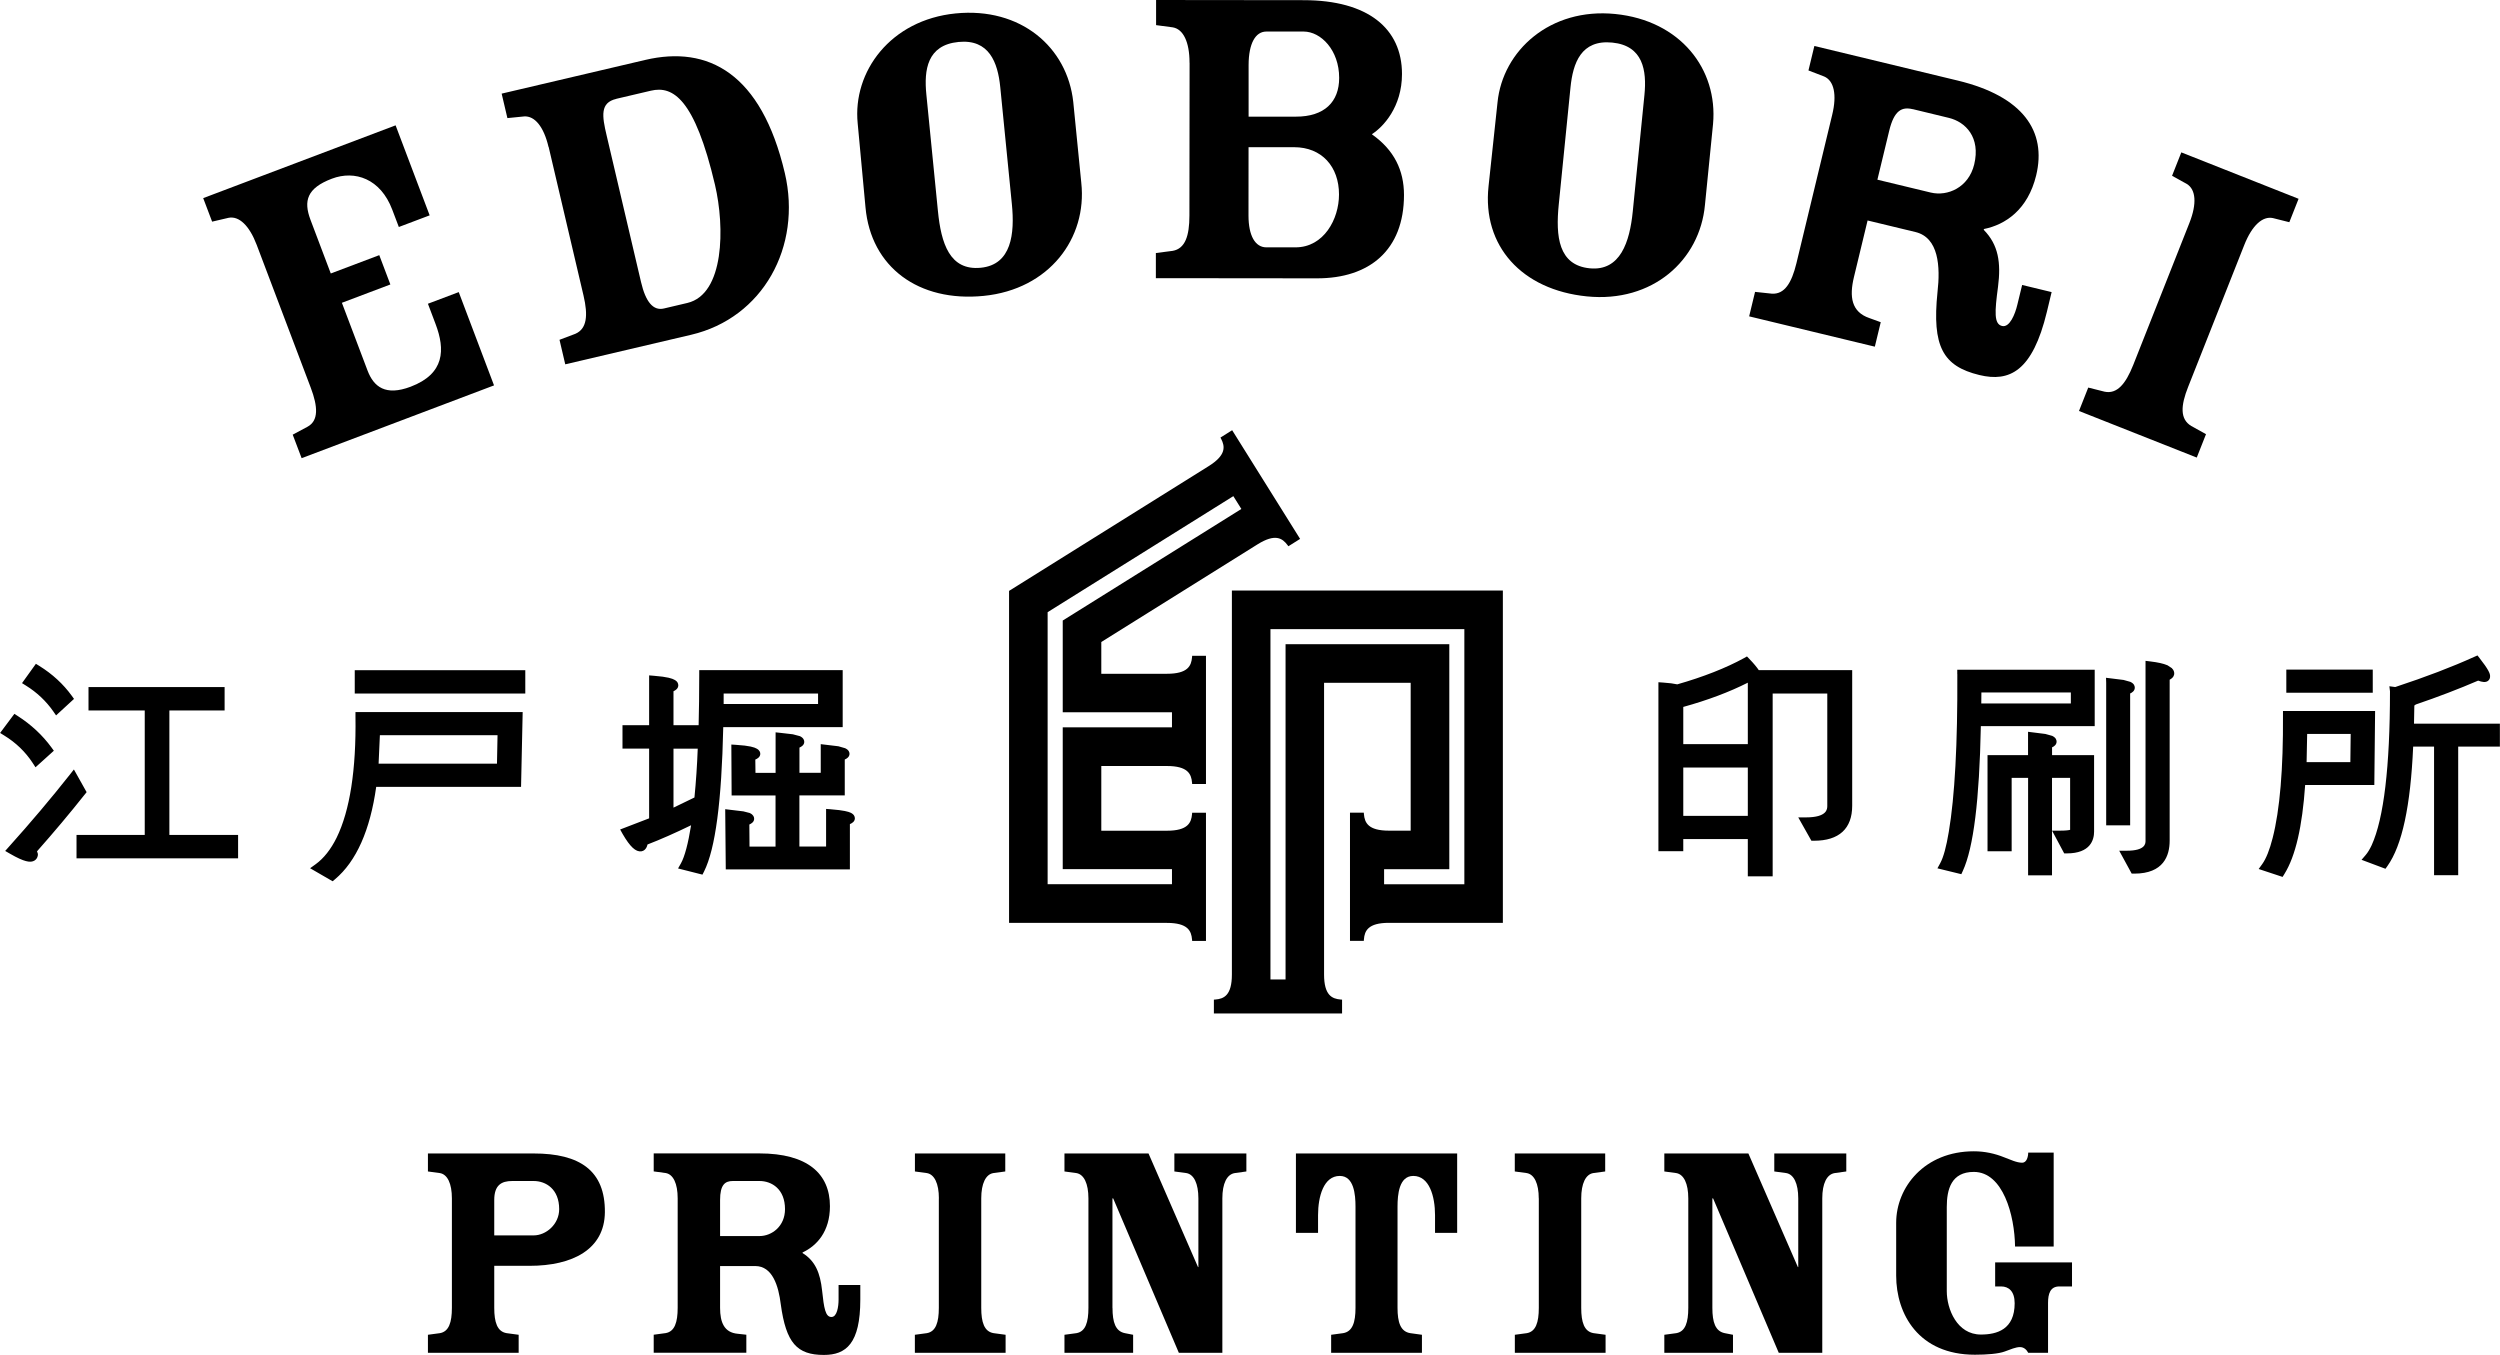 <?xml version="1.0" encoding="UTF-8"?>
<svg id="_レイヤー_2" data-name="レイヤー 2" xmlns="http://www.w3.org/2000/svg" viewBox="0 0 448.56 243.12">
  <g id="_デザイン" data-name="デザイン">
    <g>
      <path d="M61.34,54.32l4.6,12.15c1.12,2.96,3.25,4.61,7.73,2.92,6.15-2.33,6.22-6.67,4.48-11.26l-1.37-3.63,5.53-2.09,6.33,16.74-34.52,13.06-1.6-4.22,2.67-1.43c1.99-1.09,1.86-3.58.57-6.99l-9.7-25.63c-1.32-3.48-3.18-5.23-5.05-4.86l-2.95.69-1.6-4.22,34.52-13.06,6.11,16.15-5.53,2.09-1.18-3.11c-2.1-5.56-6.71-7.12-10.83-5.56-4.48,1.7-5.12,3.97-3.84,7.38l3.64,9.63,8.7-3.29,1.99,5.26-8.7,3.29Z"/>
      <path d="M98.42,26.37c-.85-3.63-2.47-5.6-4.37-5.48l-3.01.3-1.03-4.39,25.78-6.05c11.25-2.64,20.81,2.36,25.03,20.32,3.09,13.18-3.93,25.98-16.82,29l-22.58,5.3-1.03-4.4,2.83-1.07c2.1-.9,2.31-3.31,1.48-6.86l-6.26-26.68ZM110.58,17.74c-2.93.69-2.57,3.04-1.73,6.59l6.17,26.29c.83,3.55,2.18,5.18,4.1,4.73l4.2-.99c6.67-1.57,6.74-13.62,4.97-21.18-3.64-15.5-7.56-17.83-11.49-16.91l-6.22,1.46Z"/>
      <path d="M194.01,32.81c1.08,9.92-5.74,19.11-17.52,20.28-11.68,1.16-20.23-5.16-21.2-15.89l-1.4-15.06c-.93-9.3,5.9-18.57,17.57-19.73,11.68-1.16,20.04,6.05,21.11,15.89l1.44,14.5ZM168.29,37.9c.57,5.75,2.1,10.7,7.7,10.14,5.51-.55,6.1-6.1,5.56-11.46l-2.08-20.96c-.44-4.41-1.99-8.64-7.5-8.09-5.61.56-6.2,4.99-5.76,9.41l2.08,20.97Z"/>
      <path d="M213.43,11.25c0-3.72-1.12-6.02-3-6.34l-3-.4V0s26.48.03,26.48.03c11.55.01,17.64,5.09,17.64,13.25,0,5.94-3.39,9.5-5.36,10.77v.08c3.94,2.78,5.72,6.42,5.72,10.86-.01,9.9-6.21,14.96-15.6,14.95l-28.92-.03v-4.51s3.01-.39,3.01-.39c2.25-.39,3.01-2.69,3.01-6.33l.03-27.4ZM232.45,44.38c5.07,0,7.8-5.06,7.8-9.49,0-4.99-3.09-8.48-8.06-8.48h-8.17s-.01,12.26-.01,12.26c0,3.64,1.21,5.7,3.19,5.71h5.26ZM224.03,20.93h8.45c5.17.02,7.8-2.67,7.8-6.95,0-4.99-3.28-8.32-6.38-8.32h-6.67c-1.97-.01-3.19,2.13-3.2,6.01v9.27Z"/>
      <path d="M305.91,36.76c-.91,9.94-9.41,17.6-21.18,16.42-11.68-1.17-18.81-9.05-17.65-19.76l1.61-15.04c.93-9.3,9.44-17.04,21.12-15.87,11.68,1.17,18.45,9.89,17.55,19.75l-1.45,14.5ZM279.68,36.68c-.58,5.75-.06,10.9,5.55,11.46,5.51.55,7.18-4.77,7.72-10.13l2.1-20.96c.44-4.41-.24-8.86-5.76-9.41-5.61-.56-7.07,3.67-7.51,8.08l-2.1,20.96Z"/>
      <path d="M335.09,39.56l-2.45,10.16c-.85,3.54-.45,6.25,2.77,7.35l2.04.74-1.06,4.39-22.55-5.44,1.06-4.39,3.01.32c2.28.14,3.55-1.91,4.41-5.45l6.42-26.64c.88-3.62.32-6.11-1.43-6.87l-2.83-1.09,1.06-4.39,25.74,6.21c11.69,2.82,15.97,9.07,14.06,17-1.49,6.16-5.52,8.86-9.37,9.63l-.04.15c2.64,2.68,3.12,5.89,2.56,10.23-.6,4.5-.74,6.66.72,7.02,1.37.33,2.35-2.12,2.75-3.82l.86-3.54,5.29,1.28-.85,3.54c-2.58,10.7-6.72,12.64-12.11,11.34-6.57-1.59-8.51-5.15-7.52-14.85.53-4.6.24-9.8-3.96-10.81l-8.58-2.07ZM343.18,19.59c-1.92-.46-3.32.18-4.21,3.87l-2.12,8.78,9.58,2.31c3.01.72,6.78-.89,7.79-5.05,1.17-4.85-1.54-7.62-4.55-8.35l-6.48-1.57Z"/>
      <path d="M392.83,40.01c1.37-3.46,1.17-6.01-.46-7l-2.65-1.47,1.66-4.2,21.04,8.33-1.66,4.2-2.94-.74c-1.86-.4-3.75,1.32-5.13,4.79l-10.08,25.48c-1.35,3.39-1.49,5.8.55,7.03l2.65,1.47-1.66,4.2-21.13-8.36,1.66-4.2,2.94.74c2.24.46,3.78-1.4,5.13-4.79l10.08-25.48Z"/>
      <path d="M88.68,227.11v7.55c0,2.61.54,4.26,2.22,4.54l2.16.29v3.23h-16.28v-3.23l2.15-.29c1.61-.28,2.15-1.93,2.15-4.54v-19.64c0-2.67-.8-4.31-2.15-4.54l-2.15-.29v-3.23h18.97c8.28,0,12.85,3.07,12.78,10.56-.07,6.64-5.78,9.6-13.53,9.6h-6.33ZM88.68,221.66h7.07c2.22,0,4.58-1.99,4.58-4.71,0-3.58-2.36-5.05-4.58-5.05h-3.84c-1.95,0-3.23.74-3.23,3.41v6.36Z"/>
      <path d="M129.2,227.17v7.49c0,2.61.74,4.43,3.16,4.65l1.55.17v3.23h-16.62v-3.23l2.15-.29c1.61-.28,2.15-1.93,2.15-4.54v-19.64c0-2.67-.8-4.31-2.15-4.54l-2.15-.29v-3.23h18.97c8.62,0,12.65,3.63,12.65,9.48,0,4.54-2.35,7.09-4.91,8.29v.11c2.29,1.42,3.16,3.58,3.5,6.7.34,3.23.6,4.77,1.68,4.77,1.01,0,1.28-1.87,1.28-3.12v-2.62h3.9v2.62c0,7.89-2.56,9.93-6.53,9.93-4.84,0-6.79-2.15-7.74-9.08-.4-3.29-1.48-6.87-4.58-6.87h-6.33ZM131.49,211.9c-1.41,0-2.29.68-2.29,3.41v6.47h7.07c2.22,0,4.58-1.76,4.58-4.83,0-3.58-2.36-5.05-4.58-5.05h-4.78Z"/>
      <path d="M168.46,215.02c0-2.67-.81-4.31-2.15-4.54l-2.15-.29v-3.23h16.21v3.23l-2.15.29c-1.35.23-2.16,1.87-2.16,4.54v19.64c0,2.61.54,4.26,2.22,4.54l2.15.29v3.23h-16.28v-3.23l2.15-.29c1.61-.28,2.15-1.93,2.15-4.54v-19.64Z"/>
      <path d="M199.61,234.66c0,2.61.54,4.2,2.22,4.54l1.48.29v3.23h-12.32v-3.23l2.15-.29c1.62-.28,2.15-1.93,2.15-4.54v-19.64c0-2.67-.81-4.31-2.15-4.54l-2.15-.29v-3.23h15.08l8.88,20.38h.07v-12.32c0-2.67-.81-4.31-2.15-4.54l-2.16-.29v-3.23h12.92v3.23l-2.09.29c-1.41.23-2.22,1.87-2.22,4.54v27.7h-7.81l-11.78-27.7h-.13v19.64Z"/>
      <path d="M232.51,206.96h28.94v14.25h-3.97v-3.18c0-3.35-1.01-7.04-3.9-7.04-2.56,0-2.83,3.35-2.83,5.51v18.16c0,2.61.54,4.26,2.29,4.54l2.09.29v3.23h-16.29v-3.23l2.15-.29c1.68-.28,2.22-1.93,2.22-4.54v-18.16c0-2.16-.27-5.51-2.82-5.51-2.9,0-3.9,3.69-3.9,7.04v3.18h-3.97v-14.25Z"/>
      <path d="M276.09,215.02c0-2.67-.81-4.31-2.15-4.54l-2.15-.29v-3.23h16.22v3.23l-2.15.29c-1.35.23-2.15,1.87-2.15,4.54v19.64c0,2.61.54,4.26,2.22,4.54l2.15.29v3.23h-16.28v-3.23l2.15-.29c1.61-.28,2.15-1.93,2.15-4.54v-19.64Z"/>
      <path d="M307.24,234.66c0,2.61.54,4.2,2.22,4.54l1.48.29v3.23h-12.32v-3.23l2.15-.29c1.62-.28,2.15-1.93,2.15-4.54v-19.64c0-2.67-.81-4.31-2.15-4.54l-2.15-.29v-3.23h15.08l8.88,20.38h.07v-12.32c0-2.67-.81-4.31-2.15-4.54l-2.15-.29v-3.23h12.92v3.23l-2.09.29c-1.41.23-2.22,1.87-2.22,4.54v27.7h-7.81l-11.78-27.7h-.13v19.64Z"/>
      <path d="M367.48,242.72h-3.57c-.27-.51-.74-1.02-1.48-1.02s-1.68.4-2.76.8c-1.08.4-3.17.57-5.32.57-10.09,0-14.13-7.27-14.13-14.19v-9.48c0-6.41,5.11-12.83,13.93-12.83,1.95,0,3.77.4,5.45,1.08,1.08.4,2.22.97,3.23.97.81,0,1.08-1.08,1.08-1.82h4.57v16.86h-6.93c-.07-5.62-2.16-13.39-7.4-13.39-4.04,0-4.85,3.12-4.85,6.3v15.1c0,3.18,1.82,7.78,6.12,7.78,2.89,0,6.06-.91,6.06-5.62,0-2.15-1.08-3.01-2.42-3.01h-1.08v-4.31h13.79v4.31h-2.28c-1.62,0-2.02,1.31-2.02,2.95v8.97Z"/>
      <path d="M63.65,124.44h30.6v-4.19h-30.6v4.19ZM63.78,128.56c.14,9.55-1,16.87-3.38,21.74-1.04,2.1-2.3,3.7-3.76,4.76l-1,.72,4.04,2.34.43-.36c3.82-3.21,6.3-8.8,7.39-16.58h25.99l.29-13.42h-30v.81ZM68.17,131.91h21.1c-.02,1.09-.07,4.06-.1,5.11h-21.24c.05-1.13.18-4.06.23-5.11ZM425.73,120.14h-15.51v4.15h15.51v-4.15ZM5.86,136.89l.51.78,3.29-2.97-.42-.58c-1.63-2.23-3.67-4.12-6.04-5.64l-.62-.4-.44.59-2.12,2.84.74.46c2.09,1.28,3.81,2.94,5.11,4.93ZM30.38,127.47h9.92v-4.19H15.88v4.19h10.09v22.34h-12.24v4.2h28.99v-4.2h-12.33v-22.34ZM15.21,142.55l.33-.42-2.28-4.07-.73.93c-3.34,4.23-7.02,8.59-10.95,12.96l-.65.73.85.49c2.65,1.54,3.6,1.55,4.16,1.35.36-.12.63-.39.77-.74v-.02c.07-.15.09-.31.09-.48s-.11-.35-.16-.53c2.99-3.38,5.88-6.81,8.57-10.21ZM9.54,127.61l.52.75,3.22-2.96-.41-.57c-1.52-2.1-3.47-3.89-5.8-5.34l-.63-.39-.43.6-2.06,2.87.72.45c1.95,1.21,3.59,2.76,4.88,4.6ZM389.63,119.85l-.71-.47-.07-.03c-.69-.29-1.67-.51-3.01-.67l-.88-.11v32.28c0,.49,0,1.79-3.39,1.79h-1.33l2.24,4.11h.47c5.24,0,6.34-3.21,6.34-5.91v-28.88c.36-.2.7-.46.8-.91.01-.06.02-.14.02-.23,0-.25-.08-.59-.42-.92l-.05-.06ZM382.2,148.1v-23.67c.39-.18.8-.48.83-.99,0-.02,0-.04,0-.07,0-.26-.11-.7-.74-1l-.06-.03-1.21-.34-3.15-.39.03.89v25.59h4.29ZM351.19,120.96c.06,12.47-.46,21.99-1.53,28.29-.44,2.66-.95,4.56-1.55,5.65l-.49.9,4.29,1.05.27-.59c1.92-4.17,2.97-12.69,3.23-25.97h20.43v-10.12h-24.66v.79ZM355.51,124.25h16.05v1.97h-16.07c0-.69.01-1.31.02-1.97ZM426.15,127.57h-16.53v.79c.06,9.56-.56,16.96-1.85,21.99-.54,2.13-1.17,3.71-1.88,4.7l-.63.87,4.29,1.42.33-.53c2-3.22,3.2-8.48,3.72-15.96h12.41l.14-13.28ZM421.7,136.74h-7.84c.02-1.09.07-4,.1-5.05h7.81c-.01,1.07-.04,4.01-.06,5.05ZM151.2,120.24h-25.74v.79c0,3.42-.04,6.46-.11,9.09h-4.51v-6.09c.4-.19.82-.48.86-1,0-.03,0-.05,0-.08,0-.27-.11-.69-.71-.99-.36-.2-1.17-.52-3.67-.71l-.85-.07v8.94h-4.78v4.2h4.78v12.51c-.79.3-5.2,2-5.2,2l.45.81c1.34,2.31,2.35,3.24,3.36,3.11.37-.06.9-.33,1.1-1.23,2.34-.9,4.98-2.07,7.82-3.45-.53,3.28-1.14,5.62-1.83,6.85l-.51.9,4.38,1.11.29-.57c2.03-4.06,3.15-12.56,3.44-25.9h21.43v-10.22ZM124.6,143.09c-.54.26-2.5,1.2-3.76,1.82v-10.58h4.35c-.11,2.97-.31,5.92-.59,8.77ZM146.78,126.31h-16.94v-1.87h16.94v1.87ZM368.16,134.11c.4-.18.8-.47.84-.98v-.07c0-.27-.11-.69-.73-1l-.06-.03-1.22-.34-3.11-.39v4.19h-7.27v17.25h4.33v-13.17h2.95v17.48h4.29v-17.48h3.25v9.32c-.23.07-.75.15-1.93.15h-1.31l2.18,4.08h.47c4.25,0,4.89-2.45,4.89-3.91v-13.72h-7.54v-1.37ZM433.13,129.85c.02-.95.04-2.62.06-3.26.11-.06.2-.12.27-.19,3.99-1.36,7.75-2.8,11.18-4.28.73.27,1.33.37,1.76.05.27-.2.41-.53.38-.89,0-.44-.31-1.19-1.88-3.19l-.38-.49-.57.25c-3.98,1.81-8.73,3.62-14.13,5.4,0,0-.05.02-.06.02-.05,0-1.05-.14-1.05-.14l.11.91c0,13.52-1.11,22.81-3.28,27.6-.35.74-.71,1.34-1.09,1.78l-.73.85,4.29,1.61.35-.49c2.64-3.72,4.15-10.75,4.62-21.43h3.75v23.07h4.33v-23.07h7.48v-4.12h-15.43ZM313.88,118.23l-.43-.45-.55.31c-3.2,1.76-7.33,3.38-11.96,4.7-.63-.14-1.44-.25-2.52-.32l-.86-.06v30.32h4.46v-2.18h11.58v6.69h4.46v-32.8h9.8v20.14c0,.57,0,2.08-3.84,2.08h-1.37l2.36,4.19h.48c4.48,0,6.84-2.17,6.84-6.28v-24.33h-16.76c-.36-.53-.87-1.16-1.69-2.01ZM313.6,146.39h-11.58v-8.68h11.58v8.68ZM313.6,133.51h-11.58v-6.67c4.32-1.19,8.29-2.68,11.58-4.35v11.02ZM152.62,145.82c-.39-.18-1.17-.43-3.6-.62l-.8-.06v6.75h-4.79v-9.17h8.14v-6.44c.4-.18.81-.46.85-.97v-.06c0-.26-.11-.67-.72-.97l-.06-.03-1.21-.35-3.17-.38v5.14h-3.82v-4.52c.4-.18.82-.46.86-.97,0-.02,0-.05,0-.07,0-.27-.11-.68-.73-.99l-.07-.03-1.25-.33c-.11-.02-2.26-.26-2.26-.26l-.83-.09v7.27h-3.61c-.01-.77-.02-1.79-.03-2.38.42-.18.84-.46.89-.97,0-.02,0-.05,0-.08,0-.25-.11-.64-.67-.93-.37-.21-1.19-.52-3.72-.67l-.8-.05.05,9.14h7.88v9.17h-4.67c0-.97-.02-3.25-.03-3.96.4-.18.82-.46.86-.97,0-.03,0-.05,0-.08,0-.3-.14-.69-.72-.98l-.08-.04-1.13-.29c-.1-.02-2.42-.29-2.42-.29l-.84-.1.1,10.8h22.27v-8.12c.42-.18.85-.46.89-.98,0-.03,0-.05,0-.08,0-.3-.15-.7-.76-.99Z"/>
      <path d="M269.38,105.96h-48.35v68.89c0,3.73-1.42,4.37-2.97,4.49l-.26.02v2.48h23v-2.48l-.26-.02c-1.54-.13-2.97-.76-2.97-4.49v-52.34h15.54v26.53h-3.9c-3.73,0-4.36-1.43-4.49-2.97l-.02-.26h-2.48v23h2.48l.02-.26c.12-1.54.75-2.97,4.49-2.97h20.44v-59.62h-.28ZM262.75,158.66h-14.41v-2.71h11.7v-40.36c-.54,0-28.83,0-29.38,0v60.15h-2.71v-62.86h34.51s.28,0,.28,0v45.78Z"/>
      <path d="M221.08,77.19l-.24.15-1.86,1.17.12.23c.71,1.37.93,2.92-2.24,4.9l-35.81,22.38v59.57h28.33c3.74,0,4.37,1.43,4.5,2.97l.02.26h2.48v-23h-2.48l-.02.26c-.13,1.54-.76,2.97-4.5,2.97h-11.78v-11.61h11.78c3.74,0,4.37,1.43,4.5,2.97l.02.26h2.48v-23h-2.48l-.02.26c-.13,1.54-.76,2.96-4.5,2.96h-11.78v-5.7c.26-.17,28.03-17.52,28.03-17.52,3.17-1.98,4.46-1.11,5.38.13l.16.21,2.1-1.32-12.19-19.5ZM190.68,111.34v16.46h19.6v2.7s-19.05,0-19.6,0v25.44c.54,0,19.6,0,19.6,0v2.71h-22.31v-48.81s33.08-20.67,33.08-20.67l.24-.15,1.44,2.3s-31.79,19.86-32.05,20.02Z"/>
    </g>
  </g>
</svg>